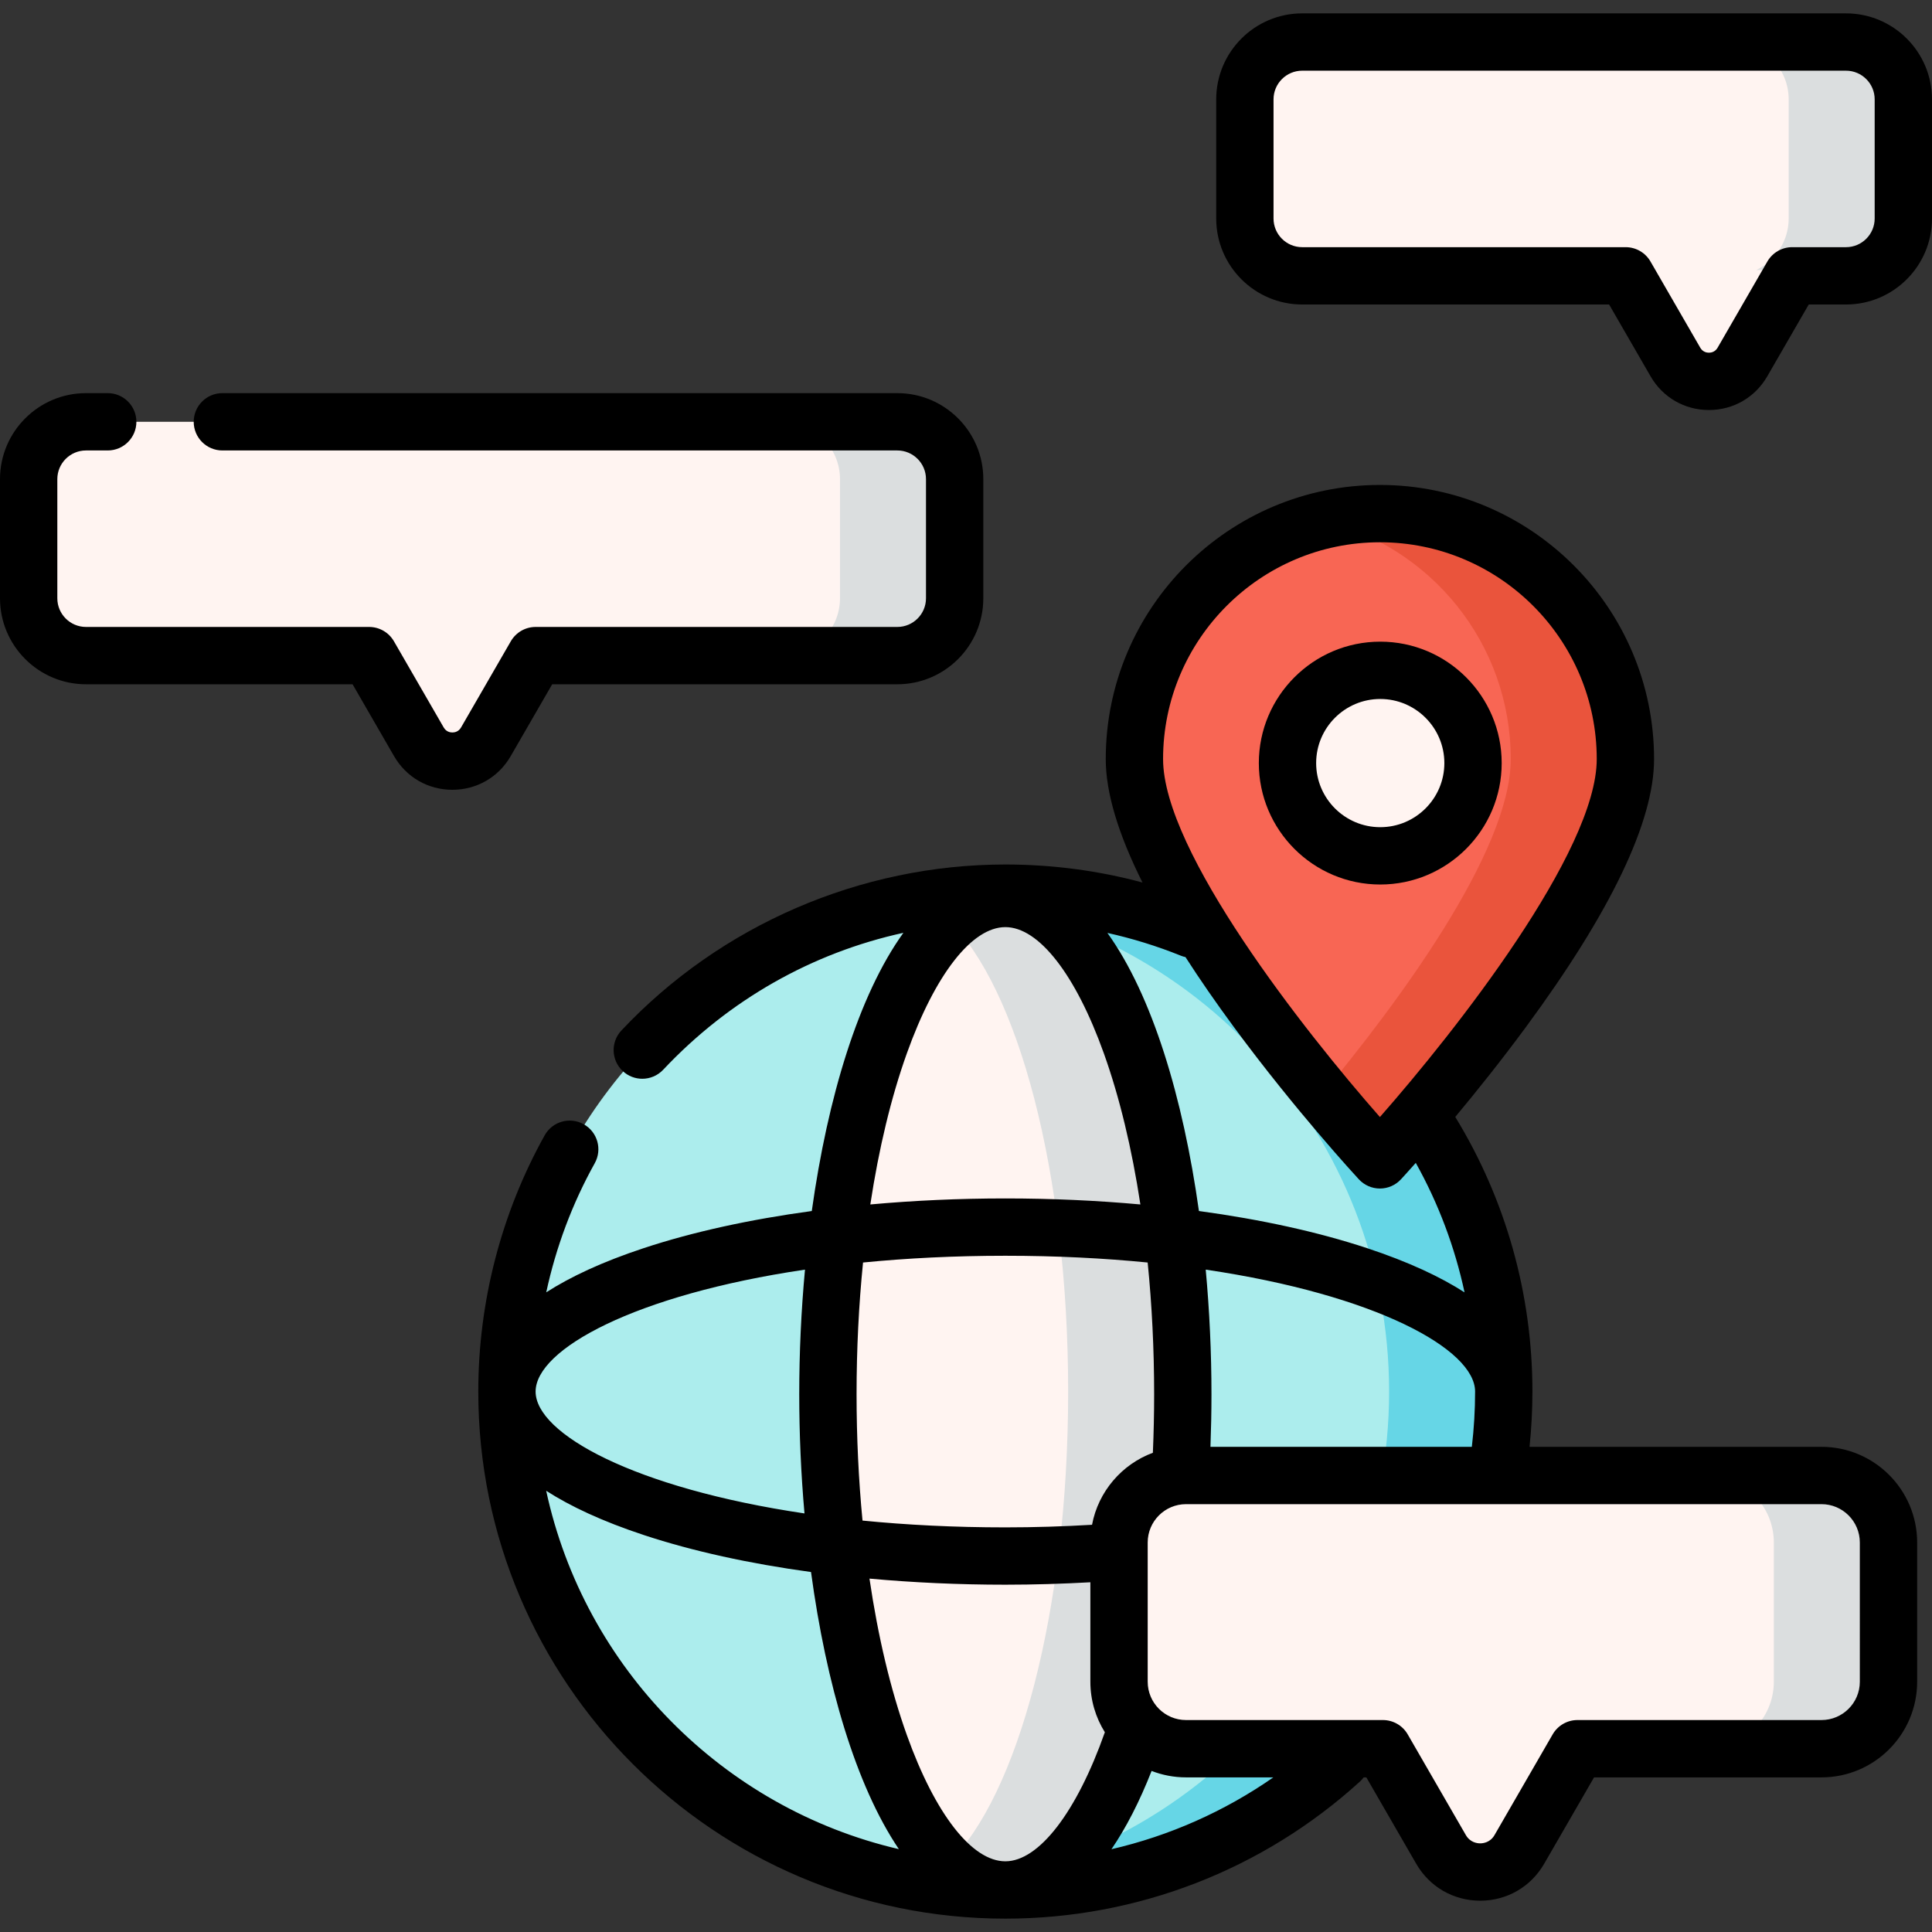 <?xml version="1.0" encoding="iso-8859-1"?>
<!-- Generator: Adobe Illustrator 21.0.0, SVG Export Plug-In . SVG Version: 6.00 Build 0)  -->
<svg version="1.1" id="Capa_1" xmlns="http://www.w3.org/2000/svg" xmlns:xlink="http://www.w3.org/1999/xlink" x="0px" y="0px"
	 viewBox="0 0 505.534 505.534" style="enable-background:new 0 0 505.534 505.534;" xml:space="preserve">
<rect x="0" y="0" width="505.534" height="505.534" fill="#333333" stroke="none"/>
<g>
	<g>
		<path style="fill:#FFF4F1;" d="M234.798,110.37H22.5c-8.25,0-15,6.75-15,15v31.179c0,8.25,6.75,15,15,15h74.083l13.019,22.55
			c3.897,6.749,13.639,6.749,17.536,0l13.019-22.55h94.64c8.25,0,15-6.75,15-15V125.37
			C249.798,117.12,243.048,110.37,234.798,110.37z"/>
	</g>
	<g>
		<g>
			<path style="fill:#DBDEDF;" d="M234.798,110.37h-30c8.25,0,15,6.75,15,15v31.178c0,8.25-6.75,15-15,15h30c8.25,0,15-6.75,15-15
				V125.37C249.798,117.12,243.048,110.37,234.798,110.37z"/>
		</g>
	</g>
	<g>
		<circle style="fill:#ACEDED;" cx="263.064" cy="364.122" r="130.415"/>
	</g>
	<g>
		<path style="fill:#66D6E6;" d="M263.064,233.707c-5.074,0-10.077,0.3-15,0.864c64.96,7.44,115.415,62.599,115.415,129.551
			s-50.455,122.111-115.415,129.551c4.923,0.564,9.926,0.864,15,0.864c72.026,0,130.415-58.389,130.415-130.415
			C393.479,292.096,335.09,233.707,263.064,233.707z"/>
	</g>
	<g>
		<ellipse style="fill:#FFF4F1;" cx="263.064" cy="364.122" rx="46.432" ry="130.415"/>
	</g>
	<g>
		<path style="fill:#DBDEDF;" d="M263.064,233.707c-5.249,0-10.294,2.45-15,6.959c18.283,17.52,31.432,66.173,31.432,123.456
			c0,57.283-13.149,105.937-31.432,123.456c4.706,4.509,9.751,6.959,15,6.959c25.644,0,46.432-58.389,46.432-130.415
			C309.496,292.096,288.708,233.707,263.064,233.707z"/>
	</g>
	<g>
		<path style="fill:#FFF4F1;" d="M476.62,386.083H310.338c-9.641,0-17.528,7.888-17.528,17.528v36.434
			c0,9.641,7.888,17.528,17.528,17.528h51.513l15.214,26.351c4.554,7.887,15.938,7.887,20.491,0l15.214-26.351h63.85
			c9.641,0,17.528-7.888,17.528-17.528v-36.434C494.148,393.971,486.26,386.083,476.62,386.083z"/>
	</g>
	<g>
		<g>
			<path style="fill:#DBDEDF;" d="M476.62,386.083h-30c9.641,0,17.528,7.888,17.528,17.528v36.434
				c0,9.641-7.888,17.528-17.528,17.528h30c9.641,0,17.528-7.888,17.528-17.528v-36.434
				C494.148,393.971,486.26,386.083,476.62,386.083z"/>
		</g>
	</g>
	<g>
		<path style="fill:#FFF4F1;" d="M340.737,10.997h142.297c8.25,0,15,6.75,15,15v31.179c0,8.25-6.75,15-15,15h-14.083l-13.019,22.55
			c-3.897,6.749-13.639,6.749-17.536,0l-13.019-22.55h-84.64c-8.25,0-15-6.75-15-15V25.997
			C325.737,17.747,332.487,10.997,340.737,10.997z"/>
	</g>
	<g>
		<path style="fill:#DBDEDF;" d="M468.034,25.997v31.179c0,5.908-3.471,11.032-8.466,13.473h30
			c4.995-2.441,8.466-7.565,8.466-13.473V25.997c0-8.25-6.75-15-15-15h-30C461.284,10.997,468.034,17.747,468.034,25.997z"/>
	</g>
	<g>
		<g>
			<path style="fill:#F86654;" d="M425.309,198.629c0,35.477-64.237,104.864-64.237,104.864s-64.237-69.387-64.237-104.864
				s28.76-64.237,64.237-64.237S425.309,163.152,425.309,198.629z"/>
		</g>
		<g>
			<path style="fill:#EA543C;" d="M361.072,134.392c-5.167,0-10.186,0.627-15,1.779c28.238,6.758,49.237,32.148,49.237,62.458
				c0,24.348-30.254,64.665-49.237,87.566c8.677,10.468,15,17.299,15,17.299s64.237-69.387,64.237-104.865
				C425.309,163.152,396.549,134.392,361.072,134.392z"/>
		</g>
		<g>
			<circle style="fill:#FFF4F1;" cx="361.162" cy="199.672" r="24.273"/>
		</g>
	</g>
	<g>
		<path d="M392.936,199.672c0-17.52-14.253-31.773-31.773-31.773c-17.52,0-31.773,14.253-31.773,31.773s14.253,31.773,31.773,31.773
			C378.682,231.445,392.936,217.191,392.936,199.672z M344.389,199.672c0-9.249,7.524-16.773,16.773-16.773
			c9.249,0,16.773,7.524,16.773,16.773s-7.524,16.773-16.773,16.773C351.914,216.445,344.389,208.92,344.389,199.672z"/>
		<path d="M133.633,197.849l10.854-18.8h90.31c12.407,0,22.5-10.093,22.5-22.5V125.37c0-12.406-10.093-22.5-22.5-22.5H58.187
			c-4.142,0-7.5,3.358-7.5,7.5s3.358,7.5,7.5,7.5h176.611c4.136,0,7.5,3.365,7.5,7.5v31.178c0,4.135-3.364,7.5-7.5,7.5h-94.64
			c-2.68,0-5.155,1.43-6.495,3.75l-13.02,22.55c-0.659,1.142-1.707,1.312-2.273,1.312s-1.613-0.17-2.272-1.312l-13.02-22.55
			c-1.34-2.32-3.815-3.75-6.495-3.75H22.5c-4.136,0-7.5-3.365-7.5-7.5V125.37c0-4.135,3.364-7.5,7.5-7.5h5.687
			c4.142,0,7.5-3.358,7.5-7.5s-3.358-7.5-7.5-7.5H22.5c-12.407,0-22.5,10.094-22.5,22.5v31.178c0,12.407,10.093,22.5,22.5,22.5
			h69.753l10.854,18.8c3.185,5.518,8.891,8.813,15.262,8.813c0,0,0,0,0,0C124.741,206.661,130.448,203.366,133.633,197.849z"/>
		<path d="M476.62,378.583h-76.398c0.5-4.796,0.757-9.627,0.757-14.461c0-25.51-6.971-50.254-20.189-71.862
			c5.446-6.531,11.92-14.604,18.438-23.445c22.283-30.223,33.582-53.837,33.582-70.187c0-39.556-32.181-71.737-71.737-71.737
			c-39.556,0-71.737,32.181-71.737,71.737c0,8.726,3.221,19.524,9.611,32.29c-11.633-3.13-23.646-4.711-35.882-4.711
			c-37.878,0-74.494,15.828-100.46,43.425c-2.838,3.017-2.694,7.764,0.323,10.602c1.449,1.363,3.295,2.038,5.138,2.038
			c1.996,0,3.988-0.792,5.464-2.36c17.241-18.325,38.967-30.595,62.854-35.829c-11.725,16.296-19.806,43.047-23.969,72.795
			c-16.201,2.2-31.108,5.465-43.917,9.691c-10.988,3.626-19.303,7.563-25.566,11.584c2.545-11.814,6.806-23.224,12.693-33.785
			c2.017-3.618,0.719-8.186-2.899-10.203c-3.618-2.016-8.185-0.718-10.202,2.899c-11.366,20.39-17.373,43.578-17.373,67.058
			c0,76.046,61.869,137.915,137.915,137.915c34.393,0,67.336-12.733,92.761-35.855c0.376-0.342,0.709-0.714,0.999-1.109h0.697
			l13.049,22.601c3.494,6.052,9.753,9.666,16.741,9.666c6.988,0,13.247-3.614,16.74-9.666l13.049-22.601h59.52
			c13.8,0,25.028-11.228,25.028-25.028v-36.434C501.648,389.811,490.42,378.583,476.62,378.583z M385.127,378.583h-68.395
			c0.169-4.568,0.264-9.17,0.264-13.768c0-10.864-0.508-21.839-1.504-32.6c44.604,6.59,70.487,20.868,70.487,31.907
			C385.979,368.961,385.688,373.795,385.127,378.583z M263.064,487.037c-8.736,0-18.37-12.345-25.771-33.022
			c-4.257-11.892-7.553-25.789-9.782-40.952c11.453,1.044,23.379,1.595,35.553,1.595c7.483,0,14.919-0.228,22.246-0.635v26.022
			c0,4.851,1.391,9.38,3.79,13.219C281.74,474.149,271.841,487.037,263.064,487.037z M285.747,398.979
			c-7.457,0.44-15.044,0.679-22.683,0.679c-13.402,0-25.889-0.643-37.376-1.781c-1.019-10.638-1.556-21.725-1.556-33.062
			c0-11.836,0.585-23.399,1.694-34.462c11.449-1.129,23.89-1.767,37.238-1.767s25.79,0.638,37.238,1.767
			c1.109,11.063,1.694,22.626,1.694,34.462c0,5.121-0.114,10.25-0.332,15.32C293.531,383.15,287.383,390.277,285.747,398.979z
			 M361.072,141.892c31.285,0,56.737,25.452,56.737,56.737c0,24.182-36.941,71.159-56.737,93.658
			c-19.796-22.499-56.737-69.476-56.737-93.658C304.335,167.344,329.788,141.892,361.072,141.892z M322.917,268.816
			c16.123,21.867,31.984,39.052,32.652,39.773c1.419,1.533,3.414,2.405,5.503,2.405s4.084-0.872,5.503-2.405
			c0.189-0.204,1.597-1.729,3.881-4.303c5.936,10.629,10.217,22.037,12.763,33.882c-6.265-4.026-14.588-7.968-25.588-11.599
			c-12.809-4.227-27.716-7.491-43.917-9.691c-4.161-29.729-12.234-56.465-23.947-72.765c6.551,1.452,12.979,3.441,19.248,5.969
			c0.39,0.157,0.787,0.271,1.185,0.359C313.942,256.264,318.179,262.389,322.917,268.816z M237.293,275.615
			c7.401-20.677,17.035-33.022,25.771-33.022s18.37,12.345,25.771,33.022c4.124,11.521,7.338,24.933,9.563,39.546
			c-11.386-1.031-23.237-1.575-35.334-1.575s-23.948,0.544-35.334,1.575C229.954,300.549,233.169,287.136,237.293,275.615z
			 M210.636,332.216c-0.996,10.761-1.504,21.735-1.504,32.6c0,10.391,0.461,20.885,1.373,31.194
			c-44.524-6.599-70.356-20.86-70.356-31.887C140.149,353.084,166.032,338.806,210.636,332.216z M142.917,390.083
			c6.264,4.024,14.584,7.964,25.579,11.593c12.757,4.21,27.594,7.466,43.719,9.666c3.966,29.298,11.716,55.819,22.984,72.509
			C189.125,473.13,152.92,436.424,142.917,390.083z M290.829,483.872c3.829-5.607,7.351-12.463,10.502-20.482
			c2.797,1.083,5.833,1.683,9.007,1.683h22.852C320.355,474.003,305.988,480.367,290.829,483.872z M486.648,440.045
			c0,5.53-4.499,10.028-10.028,10.028h-63.85c-2.68,0-5.155,1.43-6.495,3.75l-15.214,26.352c-1.128,1.954-2.998,2.165-3.75,2.165
			c-0.752,0-2.623-0.211-3.751-2.166l-15.214-26.351c-1.34-2.32-3.815-3.75-6.495-3.75h-51.513c-5.53,0-10.028-4.499-10.028-10.028
			v-36.434c0-5.53,4.499-10.028,10.028-10.028H476.62c5.529,0,10.028,4.499,10.028,10.028V440.045z"/>
		<path d="M483.034,3.497H340.737c-12.407,0-22.5,10.094-22.5,22.5v31.179c0,12.406,10.093,22.5,22.5,22.5h80.31l10.854,18.8
			c3.186,5.518,8.891,8.812,15.262,8.812c0,0,0,0,0,0c6.371,0,12.077-3.294,15.263-8.812l10.854-18.8h9.753
			c12.407,0,22.5-10.094,22.5-22.5V25.997C505.534,13.59,495.441,3.497,483.034,3.497z M490.534,57.176c0,4.135-3.364,7.5-7.5,7.5
			h-14.083c-2.68,0-5.155,1.429-6.495,3.75l-13.019,22.55c-0.659,1.142-1.707,1.312-2.273,1.312s-1.613-0.17-2.272-1.312
			l-13.02-22.55c-1.34-2.321-3.815-3.75-6.495-3.75h-84.64c-4.136,0-7.5-3.365-7.5-7.5V25.997c0-4.135,3.364-7.5,7.5-7.5h142.297
			c4.136,0,7.5,3.365,7.5,7.5V57.176z"/>
	</g>
</g>
<g>
</g>
<g>
</g>
<g>
</g>
<g>
</g>
<g>
</g>
<g>
</g>
<g>
</g>
<g>
</g>
<g>
</g>
<g>
</g>
<g>
</g>
<g>
</g>
<g>
</g>
<g>
</g>
<g>
</g>
</svg>

